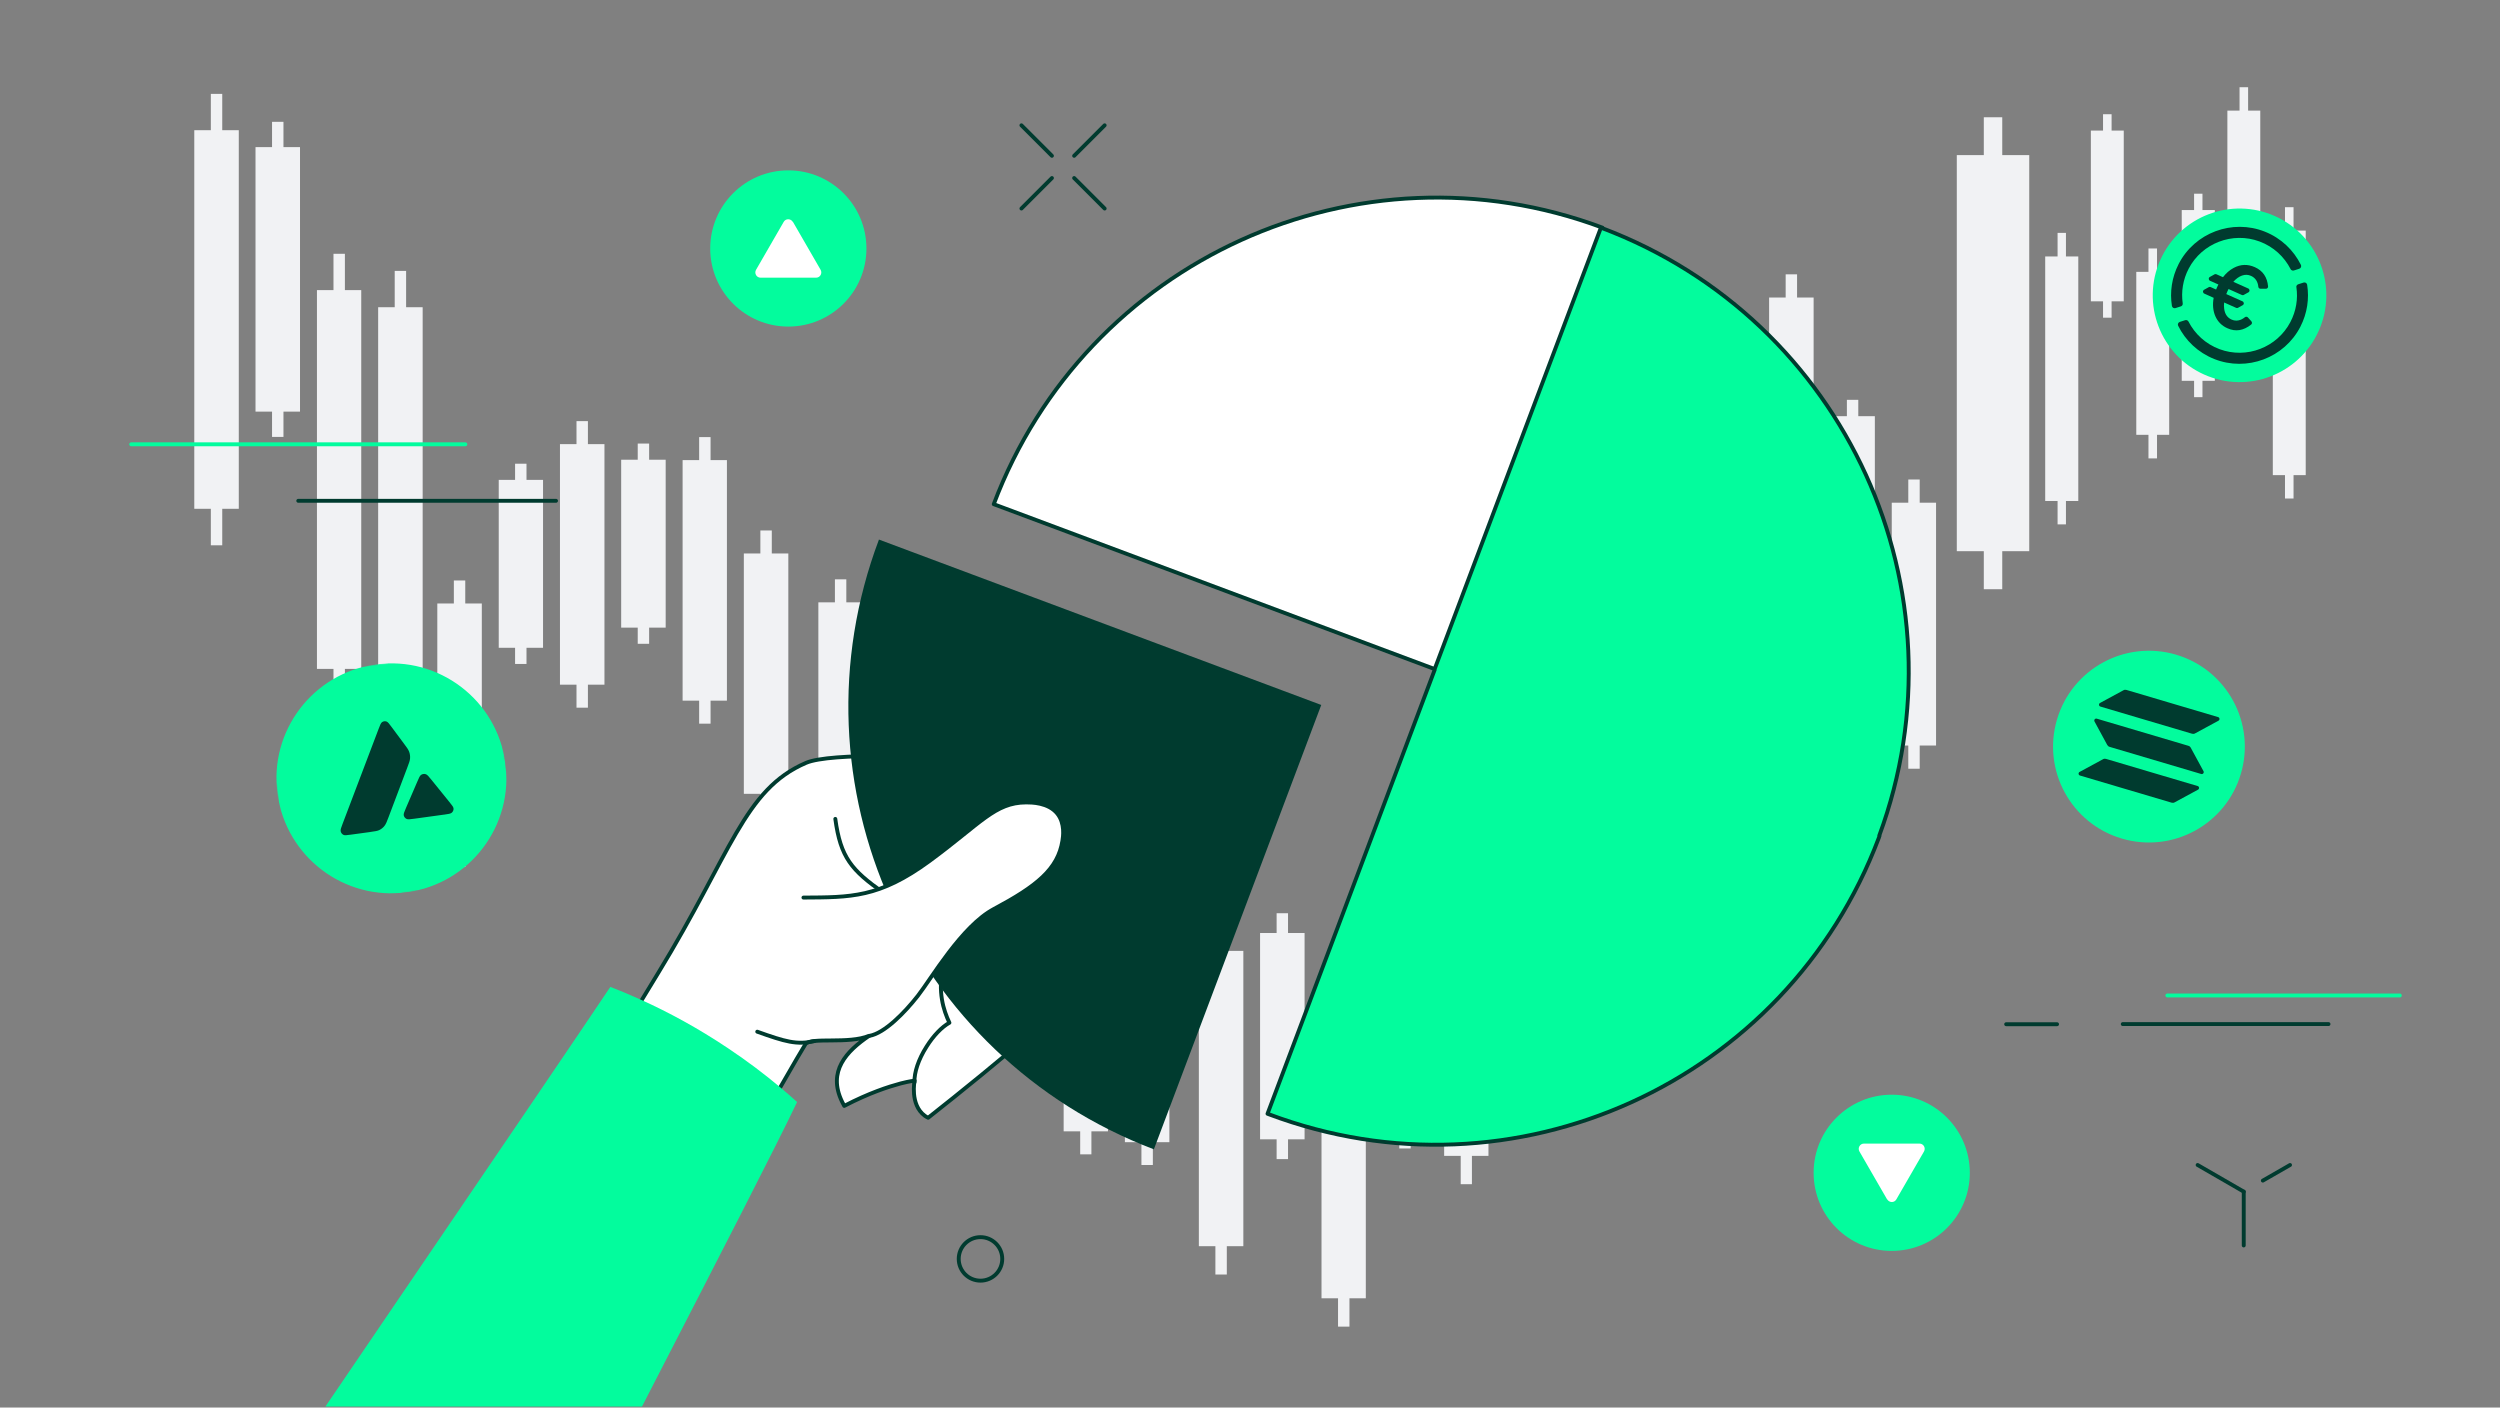 <svg width="1920" height="1081" viewBox="0 0 1920 1081" fill="none" xmlns="http://www.w3.org/2000/svg"><rect x="0" y="0" width="1920" height="1081" fill="#808080" stroke="none"/><g clip-path="url(#clip0_898_458)"><path d="M170.681 72.099H161.919V99.992H149.214V390.749H161.919V418.787H170.681V390.749H183.386V99.992H170.681V72.099Z" fill="#F1F2F4"/><path d="M264.877 194.915H256.115V222.808H243.41V513.71H256.115V541.603H264.877V513.71H277.436V222.808H264.877V194.915Z" fill="#F1F2F4"/><path d="M311.896 208.057H303.134V235.95H290.428V526.707H303.134V554.6H311.896V526.707H324.601V235.95H311.896V208.057Z" fill="#F1F2F4"/><path d="M230.405 112.988H217.7V93.565H208.937V112.988H196.232V316.124H208.937V335.546H217.7V316.124H230.405V112.988Z" fill="#F1F2F4"/><path d="M357.32 445.803H348.557V463.474H335.852V648.208H348.557V665.879H357.32V648.208H370.025V463.474H357.32V445.803Z" fill="#F1F2F4"/><path d="M404.348 356.137H395.585V368.55H383.026V497.5H395.585V509.913H404.348V497.5H417.053V368.55H404.348V356.137Z" fill="#F1F2F4"/><path d="M451.516 323.426H442.753V341.096H430.048V525.831H442.753V543.502H451.516V525.831H464.221V341.096H451.516V323.426Z" fill="#F1F2F4"/><path d="M545.711 335.692H536.949V353.363H524.244V538.098H536.949V555.768H545.711V538.098H558.27V353.363H545.711V335.692Z" fill="#F1F2F4"/><path d="M592.73 407.396H583.968V425.067H571.262V609.656H583.968V627.472H592.73V609.656H605.435V425.067H592.73V407.396Z" fill="#F1F2F4"/><path d="M511.239 353.071H498.534V340.657H489.772V353.071H477.067V482.02H489.772V494.433H498.534V482.02H511.239V353.071Z" fill="#F1F2F4"/><path d="M649.973 444.927H641.211V462.598H628.506V646.603H641.211V664.273H649.973V646.603H662.678V462.598H649.973V444.927Z" fill="#F1F2F4"/><path d="M696.993 511.666H688.231V523.933H675.526V652.444H688.231V664.857H696.993V652.444H709.698V523.933H696.993V511.666Z" fill="#F1F2F4"/><path d="M744.155 589.503H735.393V607.173H722.688V791.178H735.393V808.848H744.155V791.178H756.714V607.173H744.155V589.503Z" fill="#F1F2F4"/><path d="M838.204 667.194H829.588V684.864H816.883V868.869H829.588V886.539H838.204V868.869H850.91V684.864H838.204V667.194Z" fill="#F1F2F4"/><path d="M885.385 675.518H876.623V693.042H863.918V877.193H876.623V894.717H885.385V877.193H898.09V693.042H885.385V675.518Z" fill="#F1F2F4"/><path d="M803.894 615.351H791.189V603.084H782.427V615.351H769.722V743.862H782.427V756.275H791.189V743.862H803.894V615.351Z" fill="#F1F2F4"/><path d="M942.186 708.52H933.424V730.28H920.719V957.073H933.424V978.832H942.186V957.073H954.892V730.28H942.186V708.52Z" fill="#F1F2F4"/><path d="M989.206 701.365H980.444V716.553H967.739V875.001H980.444V890.189H989.206V875.001H1001.91V716.553H989.206V701.365Z" fill="#F1F2F4"/><path d="M1036.38 748.535H1027.62V770.294H1014.92V997.087H1027.62V1018.85H1036.38V997.087H1048.94V770.294H1036.38V748.535Z" fill="#F1F2F4"/><path d="M1130.43 639.008H1121.82V660.768H1109.11V887.707H1121.82V909.466H1130.43V887.707H1143.14V660.768H1130.43V639.008Z" fill="#F1F2F4"/><path d="M1177.6 579.134H1168.84V600.893H1156.13V827.686H1168.84V849.446H1177.6V827.686H1190.3V600.893H1177.6V579.134Z" fill="#F1F2F4"/><path d="M1096.11 708.521H1083.4V693.333H1074.64V708.521H1061.94V866.823H1074.64V882.011H1083.4V866.823H1096.11V708.521Z" fill="#F1F2F4"/><path d="M1285.96 246.757H1277.19V338.467H1264.49V524.808H1277.19V542.771H1285.96V524.808H1298.66V338.467H1285.96V246.757Z" fill="#F1F2F4"/><path d="M1332.97 278.593H1324.21V291.152H1311.65V421.269H1324.21V433.682H1332.97V421.269H1345.68V291.152H1332.97V278.593Z" fill="#F1F2F4"/><path d="M1380.15 210.686H1371.39V228.503H1358.68V414.99H1371.39V432.806H1380.15V414.99H1392.86V228.503H1380.15V210.686Z" fill="#F1F2F4"/><path d="M1474.33 368.259H1465.57V386.076H1452.86V572.563H1465.57V590.379H1474.33V572.563H1486.89V386.076H1474.33V368.259Z" fill="#F1F2F4"/><path d="M1537.73 90.061H1523.56V119.123H1502.82V423.315H1523.56V452.522H1537.73V423.315H1558.46V119.123H1537.73V90.061Z" fill="#F1F2F4"/><path d="M1439.88 319.629H1427.17V307.07H1418.41V319.629H1405.7V449.747H1418.41V462.16H1427.17V449.747H1439.88V319.629Z" fill="#F1F2F4"/><path d="M1253.24 292.028H1234.84V246.757H1222.14V292.028H1203.74V763.868H1222.14V848.131H1234.84V763.868H1253.24V292.028Z" fill="#F1F2F4"/><path d="M1586.64 178.851H1580.22V196.959H1570.72V384.761H1580.22V402.723H1586.64V384.761H1596.13V196.959H1586.64V178.851Z" fill="#F1F2F4"/><path d="M1621.7 87.725H1615.13V100.284H1605.78V231.424H1615.13V243.983H1621.7V231.424H1631.04V100.284H1621.7V87.725Z" fill="#F1F2F4"/><path d="M1656.59 190.826H1650.02V208.788H1640.67V333.941H1650.02V352.049H1656.59V333.941H1665.94V208.788H1656.59V190.826Z" fill="#F1F2F4"/><path d="M1726.55 66.987H1719.97V84.95H1710.63V272.751H1719.97V290.86H1726.55V272.751H1735.89V84.95H1726.55V66.987Z" fill="#F1F2F4"/><path d="M1761.44 159.136H1754.87V177.099H1745.52V364.901H1754.87V382.863H1761.44V364.901H1770.79V177.099H1761.44V159.136Z" fill="#F1F2F4"/><path d="M1700.98 161.326H1691.49V148.767H1685.06V161.326H1675.57V292.466H1685.06V305.025H1691.49V292.466H1700.98V161.326Z" fill="#F1F2F4"/><path d="M1230.65 174.832C1042.98 104.709 833.915 199.665 763.201 387.211L1102.82 514.212L1230.65 174.832Z" fill="white" stroke="#003B2F" stroke-width="3" stroke-linecap="round" stroke-linejoin="round"/><path d="M1230.41 175.307C1230.41 175.307 1229.82 175.07 1229.46 174.952L1101.63 514.332H1101.87L973.448 855.367C973.803 855.485 974.04 855.603 974.394 855.722C1162.41 926.554 1372.07 831.48 1442.9 643.58C1443.14 642.989 1443.38 642.397 1443.5 641.806H1443.26C1512.55 454.26 1417.6 245.784 1230.41 175.188V175.307Z" fill="#03FC9D" stroke="#003B2F" stroke-width="3" stroke-linecap="round" stroke-linejoin="round"/><path d="M427.012 875.115L513.926 983.551C521.967 968.179 580.147 868.611 590.316 850.637C593.864 844.37 594.1 844.015 598.712 835.974C608.763 818.473 617.159 804.047 618.578 801.918C622.717 796.242 651.807 802.155 667.652 795.414C650.033 807.358 635.37 822.73 646.722 846.144C647.195 847.208 647.786 848.272 648.377 849.337C667.416 839.403 682.434 834.555 691.776 832.072C698.634 830.298 702.418 829.943 702.418 829.943C702.418 829.943 698.634 848.272 710.223 856.905C711.05 857.496 711.878 857.969 712.824 858.442C723.585 850.046 740.14 836.684 753.621 825.686C764.736 816.581 773.723 809.131 775.615 807.476C785.785 798.37 782.119 770.936 780.109 761.003C788.268 769.99 798.556 770.936 806.006 769.99C812.037 769.163 816.412 767.152 816.412 767.152V714.294V697.148L745.225 583.864C718.5 580.434 637.617 577.833 619.051 585.874C571.278 606.449 561.818 655.051 505.412 747.404C494.77 764.787 436.827 860.57 427.13 874.879L427.012 875.115Z" fill="white" stroke="#003B2F" stroke-width="3" stroke-linecap="round" stroke-linejoin="round"/><path d="M581.57 792.339C603.091 800.026 611.96 802.627 625.441 799.553" stroke="#003B2F" stroke-width="3" stroke-linecap="round" stroke-linejoin="round"/><path d="M702.303 831.243C702.067 823.557 705.378 813.624 711.527 803.928C716.848 795.413 723.352 788.673 729.146 785.48C724.535 775.666 720.041 761.83 724.298 741.964" stroke="#003B2F" stroke-width="3" stroke-linecap="round" stroke-linejoin="round"/><path d="M641.52 628.916C645.541 658.597 653.937 668.293 678.414 685.558" stroke="#003B2F" stroke-width="3" stroke-linecap="round" stroke-linejoin="round"/><path d="M674.984 414.292C674.984 414.292 674.984 414.41 674.984 414.528C604.27 602.192 698.871 811.496 886.18 882.683L1014.72 541.411L675.102 414.41L674.984 414.292Z" fill="#003B2F"/><path d="M617.045 689.341C653.229 689.104 674.988 689.696 713.774 661.316C753.388 632.226 764.03 616.38 788.035 616.262C792.174 616.262 805.063 616.262 812.04 624.894C818.071 632.462 816.416 642.75 815.943 645.706C812.513 667.465 796.195 680.59 763.321 698.091C738.606 711.217 715.193 751.659 704.905 764.785C694.617 777.911 679.245 793.52 667.774 795.53" fill="white"/><path d="M617.045 689.341C653.229 689.104 674.988 689.696 713.774 661.316C753.388 632.226 764.03 616.38 788.035 616.262C792.174 616.262 805.063 616.262 812.04 624.894C818.071 632.462 816.416 642.75 815.943 645.706C812.513 667.465 796.195 680.59 763.321 698.091C738.606 711.217 715.193 751.659 704.905 764.785C694.617 777.911 679.245 793.52 667.774 795.53" stroke="#003B2F" stroke-width="3" stroke-linecap="round" stroke-linejoin="round"/><path d="M612.194 846.26C583.577 907.041 420.273 1218.99 391.538 1279.77L171 1196.75C215.344 1130.42 424.411 824.265 468.755 757.926C476.442 760.883 484.483 764.312 492.879 768.096C513.454 777.438 535.922 789.499 559.217 805.108C574.117 815.041 587.479 825.211 599.304 835.144C603.798 838.928 608.173 842.712 612.194 846.378V846.26Z" fill="#03FC9D"/><path d="M605.435 250.809C638.562 250.809 665.418 223.954 665.418 190.826C665.418 157.698 638.562 130.843 605.435 130.843C572.307 130.843 545.452 157.698 545.452 190.826C545.452 223.954 572.307 250.809 605.435 250.809Z" fill="#03FC9D"/><path d="M608.978 170.395L630.237 207.22C631.747 209.892 629.888 213.261 626.752 213.261L584.118 213.261C580.982 213.261 579.123 209.892 580.633 207.22L601.892 170.395C603.402 167.723 607.235 167.723 608.862 170.395L608.978 170.395Z" fill="white"/><path d="M1452.84 960.695C1485.97 960.695 1512.82 933.84 1512.82 900.713C1512.82 867.585 1485.97 840.73 1452.84 840.73C1419.71 840.73 1392.86 867.585 1392.86 900.713C1392.86 933.84 1419.71 960.695 1452.84 960.695Z" fill="#03FC9D"/><path d="M1449.3 921.144L1428.04 884.319C1426.53 881.647 1428.39 878.278 1431.52 878.278L1474.16 878.278C1477.29 878.278 1479.15 881.647 1477.64 884.319L1456.38 921.144C1454.87 923.816 1451.04 923.816 1449.41 921.144L1449.3 921.144Z" fill="white"/><mask id="mask0_898_458" style="mask-type:luminance" maskUnits="userSpaceOnUse" x="201" y="498" width="200" height="200"><path d="M376.046 498.31L201.117 522.303L225.111 697.232L400.04 673.239L376.046 498.31Z" fill="white"/></mask><g mask="url(#mask0_898_458)"><path d="M312.616 685.245C360.933 678.614 394.716 634.085 388.084 585.768C381.452 537.45 336.924 503.667 288.606 510.299C240.288 516.931 206.506 561.459 213.138 609.777C219.77 658.095 264.298 691.877 312.616 685.245Z" fill="#03FC9D"/><path d="M284.393 638.972L269.459 641.017C266.317 641.44 264.772 641.665 263.749 641.166C263.201 640.892 262.727 640.493 262.353 639.994C261.979 639.496 261.73 638.922 261.63 638.324C261.406 637.177 261.979 635.656 263.151 632.59L290.726 559.913C291.897 556.822 292.496 555.276 293.418 554.603C293.917 554.254 294.49 554.03 295.089 553.93C295.687 553.855 296.31 553.93 296.859 554.129C297.931 554.528 298.928 555.85 300.873 558.517L310.322 571.232C312.466 574.125 313.563 575.571 314.161 577.166C314.835 578.887 315.084 580.781 314.909 582.626C314.76 584.322 314.112 586.017 312.84 589.383L298.38 627.653C297.083 631.069 296.435 632.764 295.388 634.135C294.291 635.606 292.845 636.753 291.174 637.551C289.678 638.224 287.908 638.449 284.418 638.947L284.393 638.972ZM340.988 625.634L318.375 628.75C315.034 629.199 313.364 629.448 312.292 628.95C311.718 628.7 311.219 628.301 310.845 627.828C310.447 627.329 310.197 626.756 310.073 626.157C309.848 625.035 310.496 623.514 311.793 620.498L320.519 600.228C321.791 597.236 322.439 595.765 323.411 595.092C323.935 594.743 324.533 594.519 325.156 594.419C325.78 594.319 326.428 594.394 327.026 594.594C328.148 594.968 329.17 596.214 331.215 598.732L345.102 615.91C347.171 618.478 348.218 619.75 348.318 620.897C348.368 621.52 348.268 622.143 348.019 622.717C347.769 623.29 347.395 623.789 346.922 624.188C345.999 624.96 344.329 625.185 340.988 625.659V625.634Z" fill="#003B2F"/></g><path fill-rule="evenodd" clip-rule="evenodd" d="M1659.15 199.575C1674.19 165.992 1713.6 150.933 1747.21 165.992C1780.79 181.025 1795.85 220.443 1780.79 254.051C1765.76 287.634 1726.34 302.693 1692.74 287.634C1659.13 272.575 1644.09 233.183 1659.15 199.575Z" fill="#03FC9D"/><path d="M1729.14 246.845L1726.39 243.804C1726.09 243.48 1725.69 243.28 1725.27 243.255C1724.85 243.23 1724.4 243.355 1724.07 243.629C1721.01 246.147 1717.39 247.02 1713.83 245.424C1710.61 243.978 1708.74 241.261 1708.17 237.222C1707.94 235.651 1707.94 234.03 1708.14 232.31L1717.34 236.424C1717.92 236.673 1718.61 236.598 1719.11 236.199L1722.63 234.255C1722.85 234.08 1723.03 233.831 1723.13 233.582C1723.23 233.307 1723.28 233.033 1723.23 232.734C1723.18 232.46 1723.08 232.185 1722.9 231.936C1722.73 231.712 1722.5 231.512 1722.23 231.413L1709.79 225.853C1710.04 225.18 1710.31 224.531 1710.59 223.883C1710.86 223.235 1711.18 222.587 1711.51 221.963L1721.76 226.551C1722.33 226.825 1723.03 226.725 1723.5 226.326L1727.02 224.382C1727.24 224.207 1727.41 223.958 1727.51 223.709C1727.61 223.434 1727.66 223.16 1727.61 222.861C1727.56 222.587 1727.46 222.312 1727.29 222.063C1727.12 221.839 1726.89 221.639 1726.62 221.54L1715.2 216.429C1719.29 211.791 1724.35 209.797 1728.81 211.891C1732.23 213.412 1734.05 216.453 1734.4 220.268C1734.47 221.116 1735.22 221.764 1736.07 221.764H1740.18C1741.18 221.814 1741.95 220.966 1741.88 219.994C1741.25 212.888 1737.89 207.952 1731.78 205.209C1726.22 202.716 1720.78 202.916 1715.45 205.758C1712.33 207.428 1709.59 209.822 1707.25 212.888L1702.23 210.644C1701.66 210.395 1700.96 210.47 1700.46 210.869L1696.95 212.813C1696.72 212.988 1696.55 213.237 1696.45 213.487C1696.35 213.761 1696.3 214.035 1696.35 214.334C1696.4 214.609 1696.5 214.883 1696.67 215.132C1696.85 215.356 1697.07 215.556 1697.35 215.656L1703.73 218.498C1703.08 219.769 1702.48 221.041 1701.96 222.362L1697.8 220.492C1697.22 220.243 1696.52 220.318 1696.03 220.717L1692.51 222.661C1692.29 222.836 1692.11 223.085 1692.01 223.335C1691.91 223.609 1691.86 223.883 1691.91 224.182C1691.96 224.457 1692.06 224.731 1692.24 224.98C1692.41 225.205 1692.64 225.404 1692.91 225.504L1700.09 228.72C1698.19 239.042 1701.91 248.341 1710.74 252.131C1716.97 254.923 1723.03 253.951 1728.91 249.239C1729.09 249.089 1729.24 248.915 1729.33 248.715C1729.43 248.516 1729.51 248.291 1729.51 248.067C1729.51 247.843 1729.51 247.618 1729.41 247.394C1729.33 247.169 1729.21 246.97 1729.06 246.795L1729.14 246.845Z" fill="#003B2F"/><path d="M1676.33 233.008C1675.06 224.182 1676.43 214.858 1680.94 206.256C1691.19 186.735 1714.6 177.759 1735.27 185.438C1746.14 189.477 1754.37 197.256 1759.18 206.68C1759.4 207.129 1759.78 207.478 1760.25 207.652C1760.7 207.852 1761.22 207.877 1761.7 207.727L1765.84 206.406C1767.06 206.007 1767.65 204.611 1767.11 203.464C1761.57 192.245 1752.02 182.945 1739.41 177.909C1714.38 167.936 1685.5 178.757 1673.21 202.741C1667.9 213.113 1666.36 224.357 1668.03 234.953C1668.23 236.224 1669.52 236.997 1670.75 236.623L1674.88 235.302C1675.36 235.152 1675.76 234.853 1676.03 234.429C1676.31 234.005 1676.4 233.507 1676.33 233.008ZM1763.64 220.617C1764.91 229.443 1763.52 238.767 1759 247.369C1748.76 266.89 1725.35 275.866 1704.68 268.187C1693.81 264.148 1685.58 256.369 1680.74 246.945C1680.52 246.496 1680.14 246.147 1679.67 245.973C1679.22 245.773 1678.7 245.748 1678.22 245.898L1674.09 247.219C1672.86 247.618 1672.27 249.014 1672.81 250.161C1678.35 261.38 1687.9 270.68 1700.51 275.716C1725.57 285.689 1754.42 274.869 1766.71 250.884C1772.02 240.513 1773.56 229.268 1771.89 218.672C1771.69 217.401 1770.4 216.628 1769.18 217.002L1765.04 218.323C1764.56 218.473 1764.16 218.797 1763.89 219.196C1763.62 219.62 1763.52 220.118 1763.59 220.617H1763.64Z" fill="#003B2F"/><path d="M1540.74 786.604H1579.82" stroke="#003B2F" stroke-width="3" stroke-linecap="round" stroke-linejoin="round"/><path d="M1664.55 764.521H1843.05" stroke="#03FC9D" stroke-width="3" stroke-linecap="round" stroke-linejoin="round"/><path d="M1630.28 786.491H1788.29" stroke="#003B2F" stroke-width="3" stroke-linecap="round" stroke-linejoin="round"/><path d="M1687.78 894.717L1723.19 915.174" stroke="#003B2F" stroke-width="3" stroke-linecap="round" stroke-linejoin="round"/><path d="M1758.74 894.717L1737.86 906.709" stroke="#003B2F" stroke-width="3" stroke-linecap="round" stroke-linejoin="round"/><path d="M1723.19 915.175V956.512" stroke="#003B2F" stroke-width="3" stroke-linecap="round" stroke-linejoin="round"/><path d="M784.457 96.239L807.876 119.658" stroke="#003B2F" stroke-width="3" stroke-linecap="round" stroke-linejoin="round"/><path d="M824.947 136.729L848.367 160.149" stroke="#003B2F" stroke-width="3" stroke-linecap="round" stroke-linejoin="round"/><path d="M784.457 160.149L807.876 136.729" stroke="#003B2F" stroke-width="3" stroke-linecap="round" stroke-linejoin="round"/><path d="M824.947 119.658L848.367 96.239" stroke="#003B2F" stroke-width="3" stroke-linecap="round" stroke-linejoin="round"/><path d="M753.01 983.551C762.24 983.551 769.722 976.069 769.722 966.84C769.722 957.61 762.24 950.128 753.01 950.128C743.78 950.128 736.298 957.61 736.298 966.84C736.298 976.069 743.78 983.551 753.01 983.551Z" stroke="#003B2F" stroke-width="3" stroke-linecap="round" stroke-linejoin="round"/><path d="M100.759 341.225H357.388" stroke="#03FC9D" stroke-width="3" stroke-linecap="round" stroke-linejoin="round"/><path d="M229.073 384.615H427.012" stroke="#003B2F" stroke-width="3" stroke-linecap="round" stroke-linejoin="round"/><path d="M1629.5 644.005C1668.48 655.539 1709.45 633.284 1720.99 594.297C1732.52 555.31 1710.27 514.341 1671.28 502.807C1632.29 491.273 1591.32 513.528 1579.79 552.516C1568.25 591.503 1590.51 632.472 1629.5 644.005Z" fill="#03FC9D"/><path d="M1615.14 583.055C1615.85 582.665 1616.66 582.6 1617.41 582.828L1687.82 603.686C1689.08 604.076 1689.28 605.798 1688.11 606.448L1670.08 616.227C1669.39 616.617 1668.55 616.682 1667.8 616.454L1597.4 595.596C1597.11 595.499 1596.85 595.336 1596.68 595.109C1596.52 594.881 1596.36 594.589 1596.36 594.297C1596.33 594.004 1596.36 593.712 1596.52 593.452C1596.65 593.192 1596.88 592.964 1597.14 592.835L1615.17 583.055H1615.14Z" fill="#003B2F"/><path d="M1630.83 530.098C1631.54 529.708 1632.36 529.643 1633.1 529.87L1703.51 550.728C1704.77 551.118 1704.97 552.84 1703.8 553.49L1685.77 563.269C1685.09 563.659 1684.24 563.724 1683.49 563.497L1613.09 542.638C1612.8 542.541 1612.54 542.378 1612.38 542.151C1612.18 541.924 1612.08 541.631 1612.05 541.339C1612.05 541.046 1612.05 540.754 1612.21 540.494C1612.34 540.234 1612.57 540.007 1612.83 539.877L1630.86 530.098H1630.83Z" fill="#003B2F"/><path d="M1682.52 574.218C1682.13 573.536 1681.51 573.016 1680.73 572.789L1610.33 551.931C1610.04 551.833 1609.74 551.866 1609.45 551.931C1609.16 552.028 1608.93 552.191 1608.74 552.418C1608.54 552.645 1608.44 552.938 1608.41 553.23C1608.41 553.523 1608.44 553.815 1608.57 554.075L1618.35 572.106C1618.55 572.464 1618.81 572.756 1619.1 573.016C1619.39 573.276 1619.75 573.439 1620.14 573.569L1690.54 594.427C1691.81 594.817 1692.92 593.452 1692.3 592.282L1682.49 574.251L1682.52 574.218Z" fill="#003B2F"/></g><defs><clipPath id="clip0_898_458"><rect width="1920" height="1080" fill="white" transform="translate(0 0.212)"/></clipPath></defs></svg>